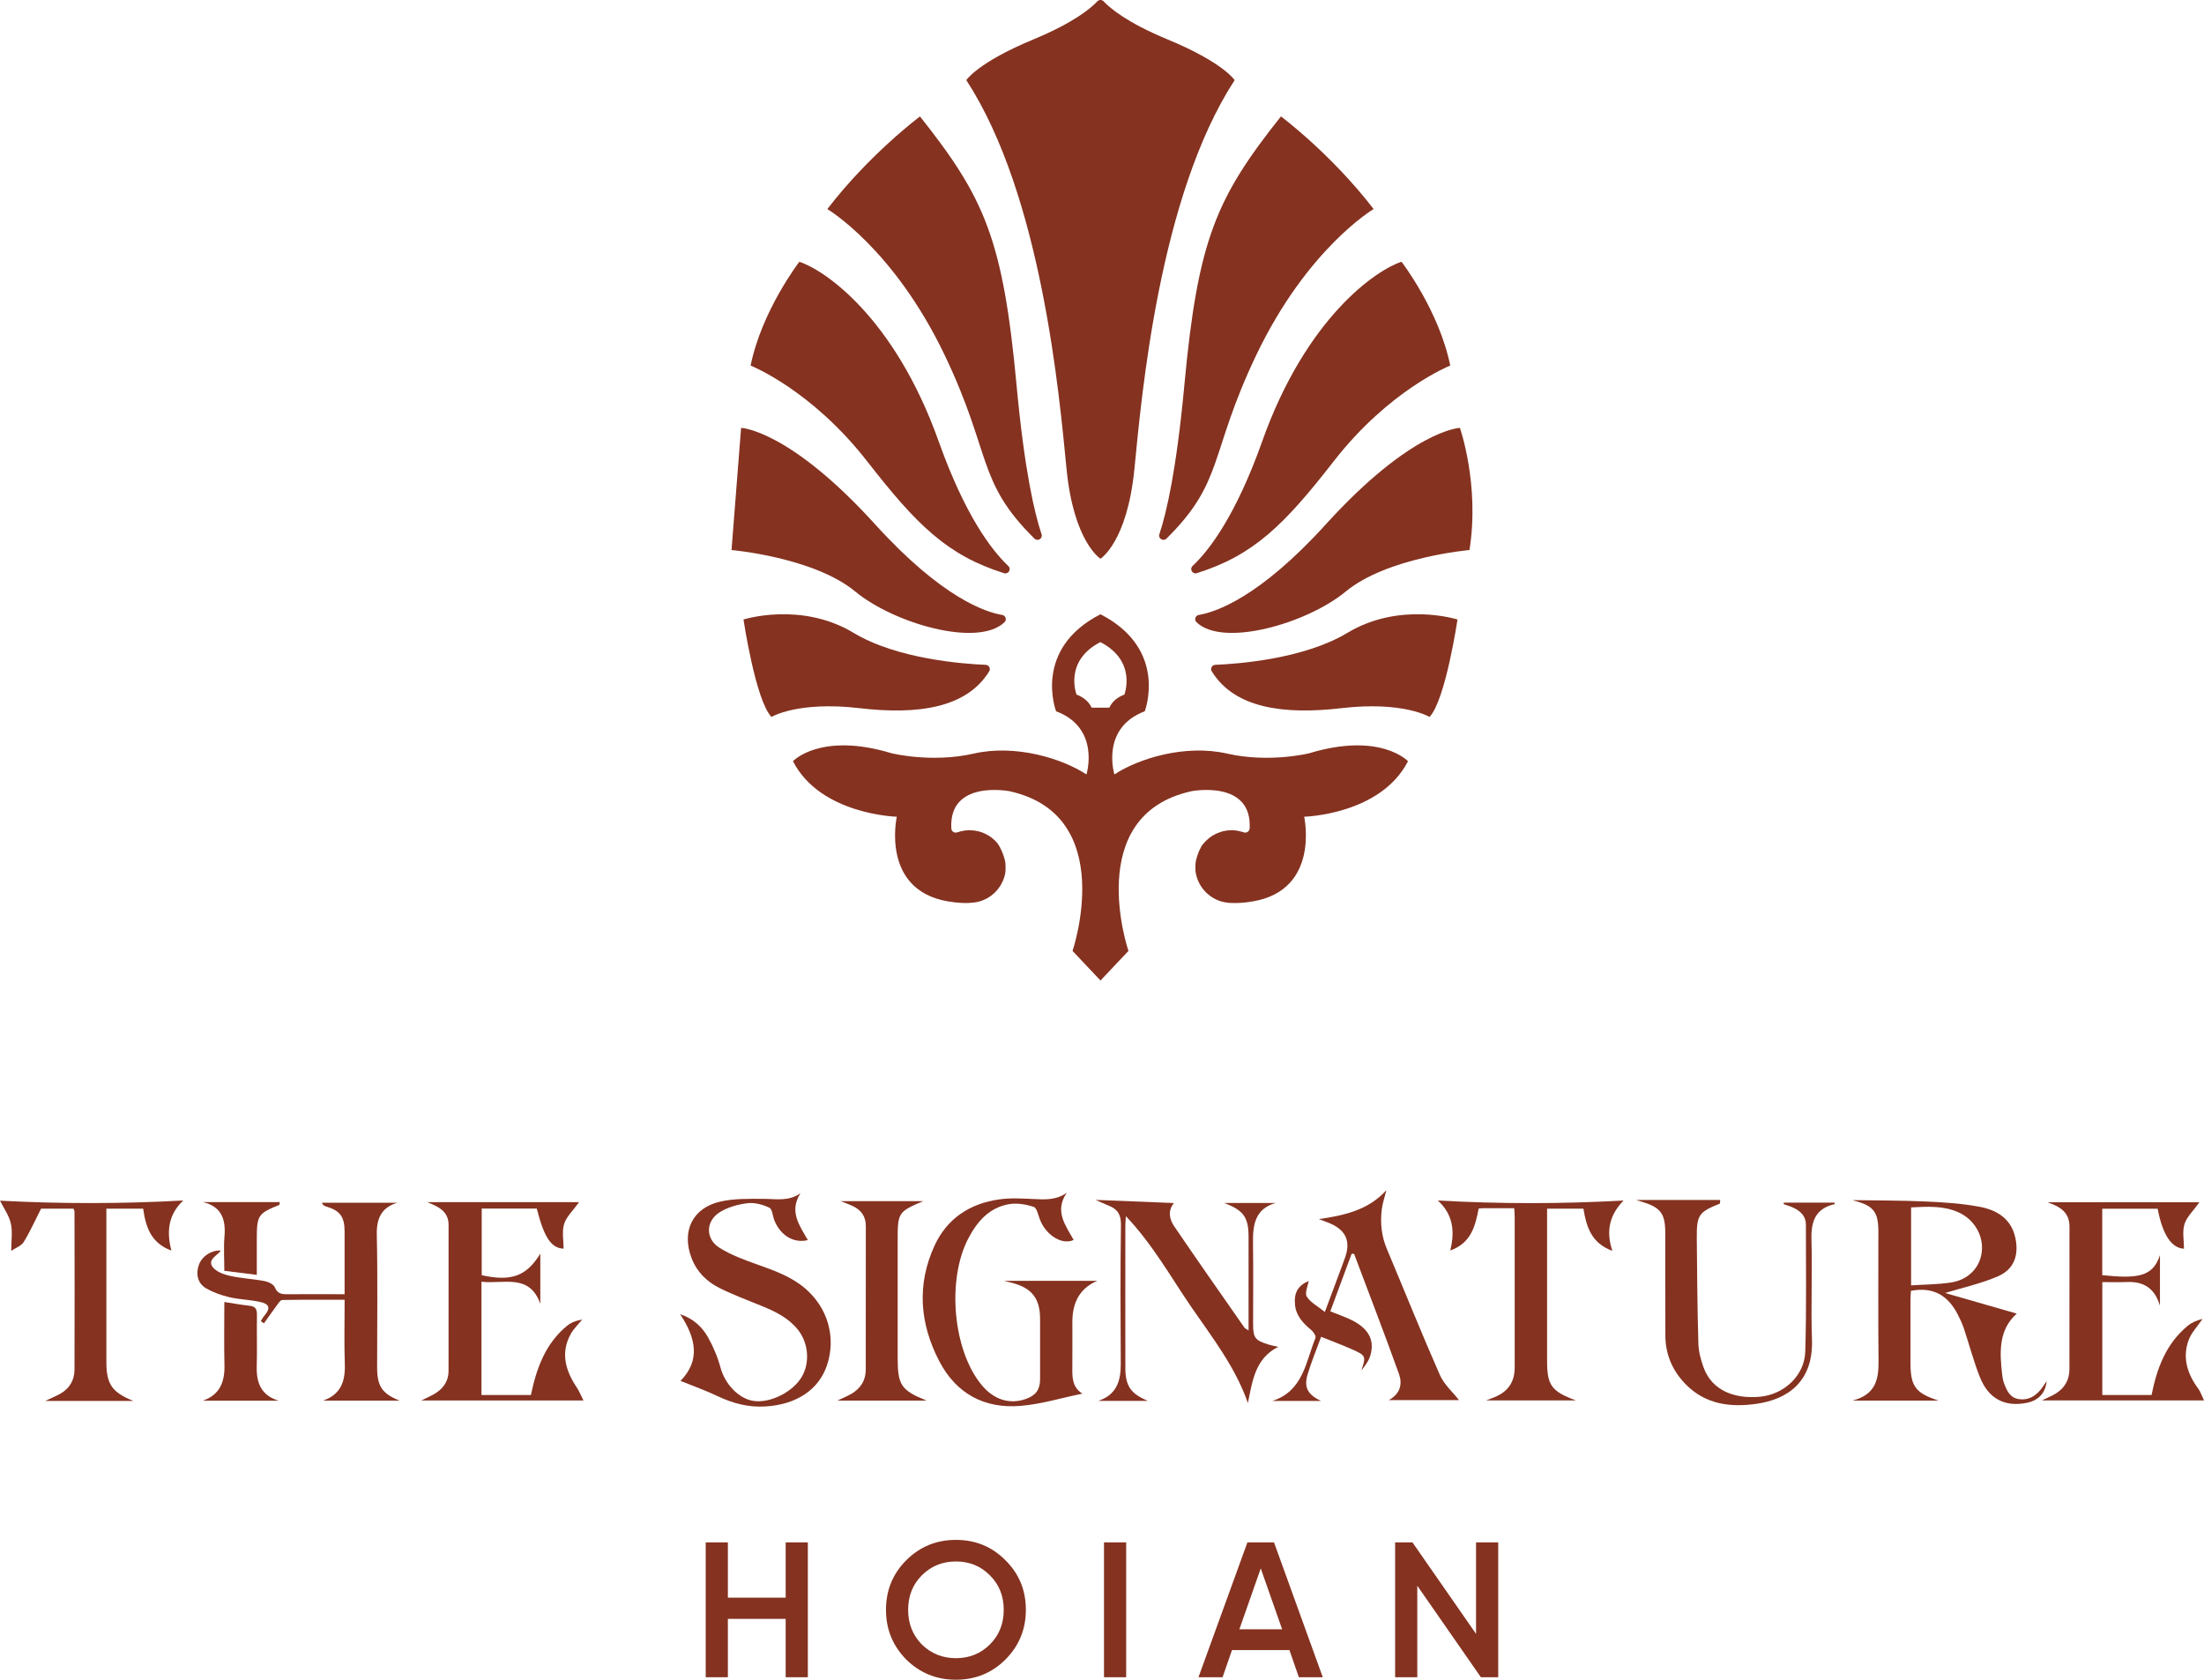 <?xml version="1.0" encoding="UTF-8"?>
<svg id="Layer_2" data-name="Layer 2" xmlns="http://www.w3.org/2000/svg" viewBox="0 0 616.56 469.99">
  <defs>
    <style>
      .cls-1 {
        fill: #853220;
      }
    </style>
  </defs>
  <g id="Layer_1-2" data-name="Layer 1">
    <g>
      <path class="cls-1" d="M324.33,149.48c-.4,1.2,1.09,2.1,1.99,1.22,16.23-16.01,11.88-23.63,25.1-51.32,14.3-29.94,32.84-40.89,32.84-40.89-11.84-15.42-25.92-25.92-25.92-25.92-18.1,22.79-23.24,34.41-27.03,75.29-2.21,23.74-5.01,35.73-6.98,41.61h0Z"/>
      <path class="cls-1" d="M353.09,123.51c-7.31,20.55-14.66,30.31-19.47,34.85-.93.88-.03,2.39,1.19,2.01,15.85-4.98,24.44-13.5,38.27-31.28,15.64-20.11,32.62-26.81,32.62-26.81-3.13-15.42-13.63-29.04-13.63-29.04-6.93,2.23-26.59,15.42-38.99,50.27h.01Z"/>
      <path class="cls-1" d="M408.39,119.72s-13.41.45-37.53,27.03c-18.68,20.58-30.93,24.56-35.51,25.31-.95.15-1.34,1.34-.66,2.01,7.36,7.2,30.94.39,41.76-8.55,11.62-9.61,34.63-11.62,34.63-11.62,2.9-18.32-2.68-34.18-2.68-34.18h0Z"/>
      <path class="cls-1" d="M376.89,177.09c-12.23,7.37-30.9,8.69-36.93,8.93-.9.04-1.46,1.04-.98,1.81,6.33,10.3,20.03,12.22,36.35,10.31,17.2-2.01,24.58,2.46,24.58,2.46,4.47-4.69,7.82-27.26,7.82-27.26,0,0-16.09-5.14-30.83,3.75h-.01Z"/>
      <path class="cls-1" d="M307.85,156.33s7.48-4.61,9.5-25.13c2.01-20.53,6.93-76.38,28.04-108.78,0,0-3.13-4.92-18.77-11.39-11.39-4.72-16.14-8.78-17.88-10.65-.48-.51-1.29-.51-1.77,0-1.74,1.86-6.5,5.93-17.88,10.65-15.64,6.48-18.77,11.39-18.77,11.39,21.11,32.4,26.03,88.25,28.04,108.78s9.5,25.13,9.5,25.13h-.01Z"/>
      <path class="cls-1" d="M264.28,99.38c13.22,27.69,8.87,35.31,25.1,51.32.9.89,2.39-.02,1.99-1.22-1.97-5.88-4.78-17.87-6.98-41.61-3.8-40.89-8.94-52.5-27.03-75.29,0,0-14.08,10.5-25.92,25.92,0,0,18.54,10.95,32.84,40.89h0Z"/>
      <path class="cls-1" d="M242.61,129.1c13.83,17.78,22.41,26.3,38.27,31.28,1.22.38,2.12-1.13,1.19-2.01-4.8-4.54-12.15-14.3-19.47-34.85-12.4-34.85-32.06-48.04-38.99-50.27,0,0-10.5,13.63-13.63,29.04,0,0,16.98,6.7,32.62,26.81h.01Z"/>
      <path class="cls-1" d="M281.02,174.07c.69-.67.29-1.86-.66-2.01-4.58-.75-16.83-4.73-35.51-25.31-24.13-26.59-37.53-27.03-37.53-27.03l-2.68,34.18s23.01,2.01,34.63,11.62c10.81,8.94,34.39,15.75,41.76,8.55h-.01Z"/>
      <path class="cls-1" d="M240.38,198.14c16.32,1.91,30.02,0,36.35-10.31.47-.77-.08-1.77-.98-1.81-6.03-.24-24.7-1.56-36.93-8.93-14.75-8.89-30.83-3.75-30.83-3.75,0,0,3.35,22.57,7.82,27.26,0,0,7.37-4.47,24.58-2.46h-.01Z"/>
      <path class="cls-1" d="M393.87,212.98s-7.72-8.25-27.6-2.22c0,0-11.16,2.78-22.91.11-11.72-2.7-24.8,1.33-31.61,5.82,0,0-4-12.97,8.49-17.67,0,0,6.7-17.35-12.39-27.15-19.11,9.8-12.41,27.15-12.41,27.15,12.52,4.7,8.49,17.67,8.49,17.67-6.81-4.48-19.89-8.52-31.61-5.82-11.72,2.67-22.91-.11-22.91-.11-19.89-6.03-27.58,2.22-27.58,2.22,7.66,15,29.05,15.54,29.05,15.54,0,0-4.59,20.45,14.28,23.68,2.83.48,5.18.59,7.13.35.29-.03.59-.08.88-.13,4-.77,7.18-3.92,8.01-7.93.03-.13.05-.24.05-.37.21-1.87-.08-3.31-.08-3.31-.51-2.03-1.23-3.6-2.08-4.83-1.84-2.24-4.67-3.68-7.82-3.68-.35,0-.69.03-1.04.05-.32.03-.64.08-.96.16-.37.05-.75.16-1.12.29-.16.03-.29.05-.43.11-.75.24-1.55-.32-1.57-1.12-.75-13.72,16.26-10.41,16.26-10.41,30.59,6.7,17.65,44.69,17.65,44.69l7.82,8.28,7.82-8.28s-12.97-37.99,17.65-44.69c0,0,16.98-3.31,16.26,10.41-.05.8-.83,1.36-1.6,1.12-.27-.11-.56-.19-.85-.24-.27-.08-.56-.13-.85-.21-.24-.05-.48-.08-.72-.11-.35-.03-.69-.05-1.04-.05s-.69.03-1.04.05c-.32.03-.64.08-.96.16-.37.05-.75.16-1.12.29-1.52.48-2.88,1.31-4,2.43-.19.19-.37.37-.56.59-.19.19-.35.4-.51.61-.05.03-.08.08-.11.13-.16.27-.32.56-.45.88,0,0-.03,0-.03.03-.48.93-.88,2.06-1.2,3.36,0,0-.24,1.25-.11,2.96,0,.11.03.21.05.29.61,3.9,3.5,7.1,7.23,8.17.32.08.61.16.91.21.37.05.77.11,1.17.16.24.03.48.03.72.03h.08c1.68.08,3.66-.05,5.93-.45,18.87-3.23,14.31-23.68,14.31-23.68,0,0,21.36-.53,29.05-15.54h-.02ZM305.37,198c-.67-1.44-1.95-2.8-4.22-3.66,0,0-3.63-9.37,6.67-14.68,10.33,5.31,6.73,14.68,6.73,14.68-2.3.85-3.55,2.24-4.22,3.66h-4.97,0Z"/>
    </g>
    <g>
      <path class="cls-1" d="M219.79,431.56h6.2v37.73h-6.2v-16.33h-16.17v16.33h-6.2v-37.73h6.2v15.47h16.17v-15.47Z"/>
      <path class="cls-1" d="M267.42,469.99c-5.45,0-10.08-1.89-13.91-5.66-3.77-3.83-5.66-8.46-5.66-13.91s1.89-10.08,5.66-13.85c3.83-3.83,8.46-5.71,13.91-5.71s10.08,1.89,13.85,5.71c3.83,3.77,5.71,8.41,5.71,13.85s-1.89,10.08-5.71,13.91c-3.77,3.77-8.41,5.66-13.85,5.66ZM267.42,463.96c3.77,0,6.95-1.3,9.49-3.83,2.59-2.59,3.88-5.82,3.88-9.7s-1.3-7.12-3.88-9.65c-2.53-2.59-5.71-3.88-9.49-3.88s-6.95,1.29-9.54,3.88c-2.54,2.53-3.83,5.77-3.83,9.65s1.29,7.11,3.83,9.7c2.59,2.53,5.77,3.83,9.54,3.83Z"/>
      <path class="cls-1" d="M308.84,431.56h6.2v37.73h-6.2v-37.73Z"/>
      <path class="cls-1" d="M363.35,469.29l-2.64-7.6h-16.06l-2.64,7.6h-6.74l13.69-37.73h7.44l13.64,37.73h-6.69ZM346.7,455.87h11.97l-5.98-17.03-5.98,17.03h0Z"/>
      <path class="cls-1" d="M412.92,431.56h6.2v37.73h-4.85l-17.79-25.6v25.6h-6.2v-37.73h4.85l17.79,25.6v-25.6Z"/>
    </g>
    <g>
      <path class="cls-1" d="M518.26,335.8c6.44.1,13.45.07,20.45.38,5.06.22,10.17.55,15.13,1.49,4.73.9,8.76,3.27,9.93,8.61,1.07,4.87-.3,8.85-4.85,10.83-4.66,2.03-9.73,3.12-14.78,4.67,6.51,1.87,13.27,3.82,20.04,5.77-5.16,4.58-4.81,10.89-4.05,17.29.09.75.23,1.52.5,2.23.77,2,1.62,4.01,4.1,4.4,2.62.41,4.6-.77,6.2-2.72.49-.6.9-1.28,1.61-2.31-.34,3.42-2.35,5.44-5.58,6.08-6.14,1.22-10.71-1.14-13.12-7.26-1.76-4.47-2.98-9.16-4.51-13.72-.43-1.28-1.03-2.5-1.64-3.71-2.68-5.26-6.77-7.87-13.12-6.65-.04.77-.12,1.66-.12,2.55-.01,5.85,0,11.71,0,17.56,0,6.59,1.37,8.49,7.82,10.59h-23.99c6.51-1.7,7.28-6.04,7.23-11.09-.12-12.05-.04-24.09-.04-36.14,0-5.57-1.35-7.29-6.81-8.71-.32-.08-.61-.23-.4-.15h0ZM534.62,337.82v21.83c3.81-.25,7.45-.26,11.01-.78,4.97-.73,8.24-4.14,8.76-8.56.54-4.59-2.1-9.11-6.49-11.09-4.25-1.92-8.71-1.61-13.28-1.39h0Z"/>
      <path class="cls-1" d="M298.42,333.74c-3.52,5.13-.34,9.11,1.93,13.2-3.22,1.53-7.75-1.35-9.42-5.67-.49-1.27-.86-3.28-1.75-3.58-2.15-.72-4.66-1.14-6.87-.77-5.54.94-8.93,4.81-11.42,9.58-6.09,11.63-4.3,31.36,3.73,41.04,3.44,4.14,7.89,5.52,12.44,3.86,2.75-1.01,3.89-2.59,3.9-5.53.02-5.6.01-11.19,0-16.79,0-5.78-2.29-8.7-7.89-10.15-.96-.25-1.92-.48-2.17-.55h26.07c-4.65,1.94-6.98,5.76-6.98,11.46,0,4.15.03,8.31-.01,12.46-.03,2.9-.13,5.79,2.81,7.64-5.91,1.21-11.53,2.94-17.25,3.42-10.13.86-18.03-3.38-22.79-12.51-5.46-10.49-6.33-21.38-1.34-32.27,3.51-7.67,9.94-11.86,18.2-13,3.14-.44,6.39-.24,9.57-.09,3.18.16,6.29.34,9.24-1.76h0Z"/>
      <path class="cls-1" d="M117.88,391.84c1.53-.78,3.02-1.35,4.3-2.24,2.04-1.41,3.3-3.37,3.3-5.97,0-13.66-.01-27.31.01-40.97,0-2.42-1.25-3.97-3.23-5.05-.93-.51-1.93-.89-2.71-1.25h42.45c-1.74,2.43-3.57,4.09-4.19,6.11-.65,2.12-.15,4.6-.15,6.91-3.4-.17-5.38-2.92-7.5-11.22h-15.4v18.64c8.24,1.83,12.52.3,16.39-6.03v14.04c-3.05-8.62-10.3-5.45-16.46-6.18v31.7h13.83c1.55-7.43,4.03-14.39,10.12-19.38,1.15-.94,2.62-1.49,4.23-1.73-1.1,1.36-2.44,2.6-3.26,4.12-2.89,5.36-1.34,10.28,1.81,14.99.64.96,1.07,2.08,1.8,3.52h-45.34Z"/>
      <path class="cls-1" d="M571.2,391.83c1.42-.69,2.73-1.2,3.91-1.93,2.48-1.54,3.8-3.82,3.8-6.77.01-13.32-.01-26.64.02-39.95,0-4.11-2.82-5.63-6.19-6.79h42.54c-1.74,2.44-3.56,4.1-4.18,6.12-.65,2.11-.14,4.58-.14,6.88-3.42-.17-5.94-3.71-7.37-11.19h-15.5v18.59c9.84,1.03,14.2.49,16.15-5.63v14.18c-1.54-5.18-4.85-6.84-9.41-6.63-2.18.1-4.37.02-6.72.02v31.59h13.78c1.48-7.45,4.05-14.37,10.13-19.38,1.17-.96,2.65-1.53,4.13-1.91-1.36,2.03-3.2,3.9-3.97,6.13-1.68,4.84-.25,9.31,2.75,13.35.64.87.98,1.96,1.63,3.32h-45.36Z"/>
      <path class="cls-1" d="M190.38,386.37c5.69-5.85,4.23-12.08-.12-18.67,3.64,1.24,6.11,3.49,7.76,6.4,1.52,2.69,2.75,5.64,3.56,8.62,1.22,4.47,4.95,8.56,9.1,9.24,4.68.77,11.14-2.44,13.65-6.78,2.29-3.97,1.83-9.44-1.11-13.12-2.64-3.3-6.27-5.07-10.07-6.62-3.99-1.63-8.04-3.14-11.89-5.06-3.56-1.77-6.34-4.53-7.8-8.37-2.86-7.53.26-14.05,8.09-15.82,3.88-.87,8.03-.76,12.05-.75,3.47,0,6.97.79,10.33-1.57-3.28,5.11-.24,9.05,2.06,13.11-3.9.97-7.61-1.23-9.35-5.48-.5-1.22-.57-3.18-1.42-3.58-1.84-.88-4.12-1.51-6.1-1.26-2.68.33-5.53,1.11-7.79,2.53-3.95,2.48-4.02,7.44-.09,9.92,3.24,2.04,6.96,3.4,10.59,4.69,4.72,1.69,9.41,3.33,13.32,6.63,6.4,5.4,8.82,13.74,6.2,21.56-2.31,6.9-8.59,11.01-17.2,11.54-4.81.3-9.18-.88-13.48-2.92-3.33-1.58-6.82-2.82-10.31-4.24h.02Z"/>
      <path class="cls-1" d="M369.58,374.04c-1.33,3.65-2.73,7.02-3.77,10.48-1.12,3.72.05,5.69,3.73,7.47h-13.63c8.68-2.77,9.37-10.94,12.09-17.65.2-.5-.54-1.65-1.13-2.15-2.26-1.9-4.24-3.87-4.59-7.03-.37-3.4.83-5.49,3.81-6.73-.21,1.37-1.15,3.34-.53,4.35,1.01,1.65,3.04,2.67,5.06,4.31,1.68-4.5,3.14-8.42,4.61-12.35.3-.79.56-1.6.87-2.38,1.99-5.08.43-8.43-4.85-10.38-.59-.22-1.19-.44-2.32-.87,7.3-1.06,13.87-2.55,18.91-8.1-.48,1.96-1.09,3.66-1.3,5.41-.45,3.75-.09,7.41,1.4,10.96,4.95,11.77,9.7,23.63,14.85,35.32,1.19,2.71,3.66,4.86,5.36,7.05h-19.65c3.3-1.77,3.83-4.6,2.86-7.3-4.04-11.27-8.36-22.44-12.57-33.64-.23,0-.46.01-.69.02-1.95,5.26-3.89,10.52-5.95,16.08,1.83.74,3.63,1.38,5.37,2.17,5.14,2.34,7.12,5.66,5.85,10.12-.45,1.56-1.5,2.94-2.53,4.26,1.33-4.02,1.31-4.18-2.76-5.98-2.69-1.19-5.46-2.22-8.5-3.44h0Z"/>
      <path class="cls-1" d="M423.62,338.05h-8.42c-.5,0-1,.06-1.54.09-.96,4.96-2.14,9.69-7.96,11.75,1.36-5.43.75-10.15-3.47-13.99,17.51.98,34.65.98,51.97,0-3.72,3.79-5.11,8.27-3.14,14.09-5.85-2.13-7.28-6.7-8.1-11.8h-10.17v42.44c0,6.97,1.14,8.62,8.02,11.2h-25.05c.99-.38,1.62-.61,2.25-.87,3.87-1.57,5.72-4.24,5.72-8.39.02-13.99,0-27.99,0-41.98,0-.75-.07-1.49-.13-2.55h.02Z"/>
      <path class="cls-1" d="M111.88,391.9h-21.52c4.92-1.69,6.26-5.32,6.1-10.14-.21-5.92-.05-11.85-.05-18.09-5.96,0-11.7-.04-17.45.07-.54.01-1.13.96-1.57,1.57-1.22,1.63-2.37,3.3-3.55,4.96-.29-.2-.59-.41-.88-.61.3-.47.54-.99.9-1.41,1.9-2.2,1.63-3.39-1.23-4-2.81-.6-5.74-.65-8.53-1.31-2.26-.54-4.54-1.36-6.54-2.53-2.27-1.33-2.84-4.02-1.92-6.52.88-2.39,3.38-4.06,5.97-4,0,.08.06.2.02.25-1.15,1.25-3.48,2.39-2.23,4.25.91,1.35,3.07,2.17,4.82,2.57,3.2.73,6.53.86,9.76,1.48,1.07.2,2.55.9,2.91,1.76.88,2.14,2.45,1.92,4.14,1.92,5-.03,9.99,0,15.37,0v-7.93c0-3.22,0-6.45,0-9.67-.02-4.12-1.28-5.79-5.23-6.97-.39-.12-.78-.27-1.15-1.03h21.32c.12-.3.1-.08,0-.06-4.54,1.32-6.03,4.29-5.93,8.99.27,12.38.08,24.77.09,37.15,0,5.34,1.44,7.36,6.36,9.33v-.03Z"/>
      <path class="cls-1" d="M51.26,335.91c-4.08,3.82-4.76,8.52-3.31,14-5.74-2.09-7.18-6.63-7.9-11.72h-10.29v42.96c0,6.19,1.63,8.44,7.55,10.84H12.64c1.72-.82,3.02-1.35,4.23-2.03,2.58-1.45,3.95-3.78,3.97-6.68.06-14.76.02-29.51,0-44.27,0-.23-.15-.47-.27-.83h-9.08c-1.71,3.36-3.09,6.47-4.86,9.34-.67,1.09-2.24,1.62-3.49,2.47,0-2.81.42-5.36-.12-7.69-.52-2.27-2.02-4.33-3.02-6.35,16.76.89,33.84.91,51.27-.05h-.01Z"/>
      <path class="cls-1" d="M349.28,372.26v-26.2c0-5.44-1.38-7.43-6.85-9.47h14.43c-5.77,1.64-6.41,6.12-6.34,11.17.11,7.55.03,15.09.03,22.64,0,3.9.5,4.61,4.2,5.77.88.28,1.8.44,2.82.68-6.45,3.26-7.18,9.45-8.48,15.71-3.52-10.07-9.91-18.25-15.74-26.73-5.8-8.43-10.77-17.5-18.39-25.55-.08,1.39-.15,1.94-.15,2.5,0,13.31-.03,26.63,0,39.94.01,5.15,1.57,7.26,6.3,9.25h-13.88c5.11-1.7,6.33-5.55,6.3-10.36-.08-12.97-.13-25.95.05-38.92.04-2.88-.99-4.4-3.47-5.37-1.39-.54-2.73-1.2-3.61-1.59,6.97.28,14.36.58,21.9.88-1.78,2.16-1.26,4.54.06,6.48,6.46,9.53,13.09,18.95,19.68,28.4.16.23.5.34,1.14.76h0Z"/>
      <path class="cls-1" d="M499,336.5h14.22c0,.16.03.42,0,.42-5.34,1.22-6.62,4.82-6.47,9.88.27,9.32-.19,18.67.14,27.99.44,12.25-7.34,16.8-15.4,17.98-7.31,1.06-14.28.24-19.83-5.35-3.73-3.76-5.75-8.35-5.78-13.69-.05-9.58-.03-19.17-.03-28.75,0-5.43-1.29-7.15-6.54-8.72-.54-.16-1.07-.34-1.58-.5h23.5c-.09.74-.06.99-.13,1.02-5.88,2.35-6.48,3.18-6.43,9.6.09,9.83.16,19.67.44,29.5.06,2.24.67,4.54,1.43,6.66,2.44,6.8,9.06,8.9,15.83,8.26,6.85-.65,12.44-6.04,12.64-12.56.36-11.86.19-23.74.18-35.61,0-2.41-1.57-3.84-3.62-4.77-.83-.38-1.72-.62-2.58-.93,0-.14,0-.29.01-.43h0Z"/>
      <path class="cls-1" d="M259.24,391.89h-24.99c1.54-.74,2.85-1.26,4.04-1.97,2.5-1.5,3.9-3.72,3.9-6.69.01-13.39,0-26.78.02-40.18,0-2.68-1.29-4.5-3.65-5.59-1.29-.6-2.64-1.07-3.42-1.38h23.25c.18-.27.13-.11.04-.07-7.19,3.05-7.31,3.22-7.31,11.07v32.8c0,7.7.93,9.1,8.11,12.02h.01Z"/>
      <path class="cls-1" d="M56.75,391.92c4.77-1.68,6.15-5.26,6.04-9.96-.14-5.84-.03-11.68-.03-17.66,2.46.38,4.76.8,7.08,1.06,1.62.18,2.07.96,2.04,2.52-.08,4.83.08,9.66-.06,14.49-.13,4.64,1.31,8.09,6.13,9.55h-21.2Z"/>
      <path class="cls-1" d="M71.84,356.71c-3.1-.39-5.93-.74-9.09-1.14,0-3.3-.22-6.5.05-9.66.41-4.84-.92-8.36-6.04-9.56h21.51c-.11.52-.09.77-.17.8-5.86,2.34-6.26,2.93-6.26,9.36v10.2h0Z"/>
    </g>
  </g>
</svg>
